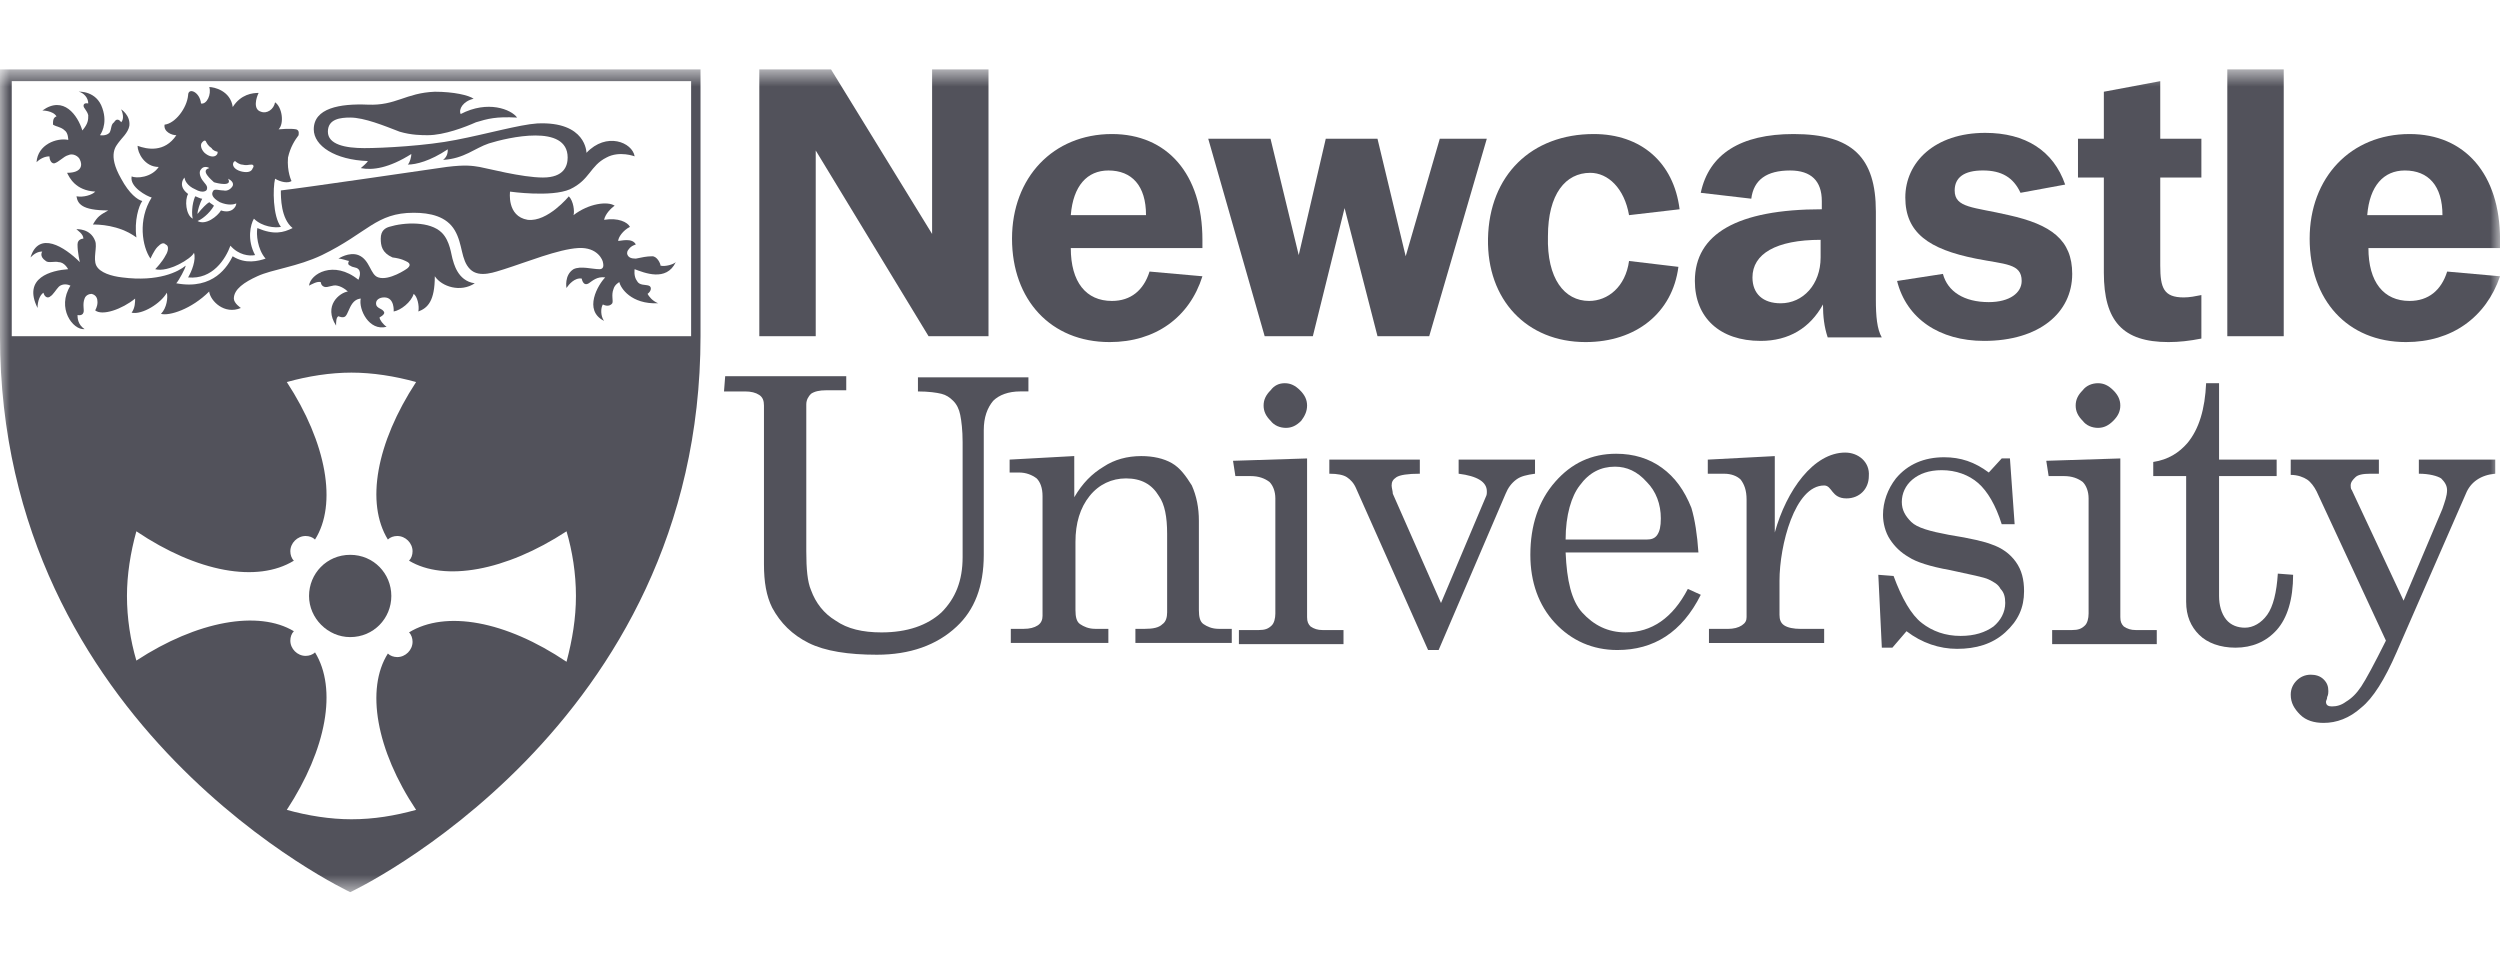 <svg width="130" height="50" viewBox="0 0 130 50" fill="none" xmlns="http://www.w3.org/2000/svg">
<mask id="mask0_4038_17221" style="mask-type:luminance" maskUnits="userSpaceOnUse" x="0" y="3" width="130" height="44">
<path d="M130 3.608H0V46.392H130V3.608Z" fill="white"/>
</mask>
<g mask="url(#mask0_4038_17221)">
<path d="M57.698 17.788C54.642 17.788 52.625 15.588 52.625 12.41C52.625 9.232 54.764 6.97 57.82 6.97C60.693 6.97 62.526 9.048 62.526 12.471V12.899H55.681C55.681 14.671 56.475 15.649 57.82 15.649C58.798 15.649 59.47 15.099 59.776 14.121L62.526 14.366C61.854 16.505 60.081 17.788 57.698 17.788ZM59.593 11.187C59.593 9.659 58.859 8.865 57.637 8.865C56.537 8.865 55.803 9.659 55.681 11.187H59.593Z" fill="#52525B"/>
<path d="M125.113 17.788C122.057 17.788 120.102 15.588 120.102 12.41C120.102 9.232 122.241 6.97 125.297 6.97C128.17 6.97 130.003 9.048 130.003 12.471V12.899H123.158C123.158 14.671 123.952 15.649 125.297 15.649C126.275 15.649 126.947 15.099 127.253 14.121L130.003 14.366C129.27 16.505 127.497 17.788 125.113 17.788ZM127.008 11.187C127.008 9.659 126.274 8.865 125.052 8.865C123.952 8.865 123.219 9.659 123.096 11.187H127.008Z" fill="#52525B"/>
<path d="M62.828 7.214H66.067L67.534 13.265L68.94 7.214H71.629L73.096 13.326L74.869 7.214H77.314L74.319 17.482H71.63L69.918 10.82L68.268 17.482H65.763" fill="#52525B"/>
<path d="M82.694 8.987C81.41 8.987 80.493 10.087 80.493 12.287C80.432 14.488 81.349 15.649 82.632 15.649C83.61 15.649 84.527 14.915 84.71 13.571L87.277 13.876C86.972 16.26 85.077 17.788 82.449 17.788C79.393 17.788 77.315 15.588 77.376 12.41C77.438 9.109 79.638 6.97 82.877 6.97C85.322 6.97 87.033 8.437 87.339 10.882L84.71 11.188C84.466 9.782 83.611 8.987 82.694 8.987Z" fill="#52525B"/>
<path d="M94.795 15.832C94.123 17.054 93.022 17.727 91.555 17.727C89.416 17.727 88.133 16.505 88.133 14.61C88.133 12.165 90.333 10.882 94.734 10.882V10.454C94.734 9.415 94.184 8.865 93.084 8.865C91.862 8.865 91.189 9.354 91.067 10.332L88.439 10.026C88.866 8.009 90.516 6.97 93.267 6.97C96.323 6.97 97.545 8.192 97.545 11.004V15.588C97.545 16.443 97.606 17.116 97.851 17.543H95.04C94.856 16.993 94.795 16.443 94.795 15.832ZM91.128 14.426C91.128 15.282 91.678 15.771 92.595 15.771C93.756 15.771 94.672 14.793 94.672 13.388V12.471C92.35 12.471 91.128 13.204 91.128 14.426Z" fill="#52525B"/>
<path d="M101.032 14.243C101.276 15.16 102.132 15.71 103.415 15.71C104.515 15.71 105.127 15.22 105.127 14.61C105.127 13.693 104.271 13.754 102.743 13.448C100.298 12.959 99.076 12.104 99.076 10.27C99.076 8.437 100.604 6.909 103.232 6.909C105.31 6.909 106.777 7.826 107.389 9.598L105.066 10.026C104.699 9.231 104.088 8.864 103.11 8.864C102.132 8.864 101.643 9.231 101.643 9.904C101.643 10.82 102.621 10.759 104.455 11.187C106.655 11.676 107.755 12.47 107.755 14.243C107.755 16.26 106.044 17.727 103.171 17.727C100.848 17.727 99.137 16.566 98.648 14.61" fill="#52525B"/>
<path d="M115.82 3.608H118.754V17.483H115.82V3.608Z" fill="#52525B"/>
<path d="M55.863 25.855C56.291 25.122 56.78 24.633 57.391 24.266C57.941 23.9 58.613 23.716 59.347 23.716C59.958 23.716 60.508 23.838 60.936 24.083C61.364 24.327 61.67 24.755 61.975 25.244C62.22 25.794 62.342 26.405 62.342 27.078V31.723C62.342 32.089 62.403 32.334 62.586 32.456C62.769 32.578 63.014 32.7 63.38 32.7H64.052V33.434H59.041V32.7H59.53C59.958 32.7 60.263 32.639 60.447 32.456C60.63 32.334 60.691 32.09 60.691 31.845V27.75C60.691 26.894 60.569 26.222 60.263 25.794C59.897 25.183 59.346 24.877 58.552 24.877C57.819 24.877 57.146 25.183 56.657 25.794C56.168 26.405 55.924 27.2 55.924 28.178V31.723C55.924 32.089 55.985 32.334 56.168 32.456C56.351 32.578 56.596 32.7 56.962 32.7H57.635V33.434H52.562V32.7H53.234C53.54 32.7 53.784 32.639 53.968 32.517C54.151 32.395 54.212 32.211 54.212 32.028V25.794C54.212 25.366 54.09 25.06 53.906 24.877C53.662 24.693 53.356 24.571 52.989 24.571H52.5V23.899L55.861 23.715" fill="#52525B"/>
<path d="M64.117 23.961L67.968 23.839V32.09C67.968 32.334 68.029 32.456 68.151 32.579C68.335 32.701 68.518 32.762 68.763 32.762H69.862V33.496H64.423V32.762H65.462C65.768 32.762 65.951 32.701 66.134 32.518C66.256 32.396 66.318 32.151 66.318 31.907V25.917C66.318 25.55 66.195 25.245 66.012 25.061C65.768 24.878 65.462 24.756 65.034 24.756H64.24M66.807 19.927C67.112 19.927 67.357 20.049 67.601 20.294C67.846 20.538 67.968 20.783 67.968 21.088C67.968 21.393 67.846 21.638 67.662 21.882C67.418 22.127 67.173 22.249 66.868 22.249C66.562 22.249 66.256 22.127 66.073 21.882C65.829 21.638 65.707 21.393 65.707 21.088C65.707 20.783 65.829 20.538 66.073 20.294C66.257 20.049 66.501 19.927 66.807 19.927Z" fill="#52525B"/>
<path d="M106.406 23.961L110.257 23.839V32.09C110.257 32.334 110.318 32.456 110.44 32.579C110.624 32.701 110.807 32.762 111.052 32.762H112.152V33.496H106.712V32.762H107.751C108.057 32.762 108.24 32.701 108.423 32.518C108.545 32.396 108.607 32.151 108.607 31.907V25.917C108.607 25.55 108.485 25.245 108.301 25.061C108.057 24.878 107.751 24.756 107.323 24.756H106.529M109.095 19.927C109.401 19.927 109.645 20.049 109.89 20.294C110.134 20.538 110.256 20.783 110.256 21.088C110.256 21.393 110.134 21.638 109.89 21.882C109.645 22.127 109.401 22.249 109.095 22.249C108.79 22.249 108.484 22.127 108.301 21.882C108.057 21.638 107.935 21.393 107.935 21.088C107.935 20.783 108.057 20.538 108.301 20.294C108.485 20.049 108.79 19.927 109.095 19.927Z" fill="#52525B"/>
<path d="M69.125 23.9H73.831V24.633C73.22 24.633 72.792 24.695 72.609 24.817C72.426 24.939 72.365 25.061 72.365 25.245C72.365 25.367 72.426 25.55 72.426 25.673L74.932 31.357L77.254 25.856C77.316 25.734 77.316 25.673 77.316 25.55C77.316 25.061 76.826 24.756 75.849 24.633V23.9H79.821V24.633C79.394 24.695 79.088 24.756 78.844 24.939C78.599 25.123 78.416 25.367 78.293 25.673L74.809 33.801H74.26L70.531 25.428C70.409 25.123 70.225 24.939 70.042 24.817C69.859 24.695 69.553 24.633 69.125 24.633" fill="#52525B"/>
<path d="M88.319 28.728H81.412C81.474 30.195 81.718 31.234 82.268 31.845C82.879 32.517 83.613 32.884 84.529 32.884C85.874 32.884 86.974 32.151 87.768 30.623L88.441 30.929C87.463 32.884 85.996 33.801 84.101 33.801C82.817 33.801 81.717 33.312 80.862 32.396C80.006 31.479 79.578 30.257 79.578 28.851C79.578 27.323 80.006 26.04 80.862 25.062C81.717 24.084 82.757 23.595 84.04 23.595C84.957 23.595 85.751 23.839 86.424 24.328C87.096 24.817 87.585 25.49 87.951 26.406C88.135 27.017 88.257 27.812 88.318 28.729M81.412 28.056H85.629C85.874 28.056 86.057 27.995 86.179 27.812C86.301 27.628 86.363 27.384 86.363 26.956C86.363 26.223 86.118 25.55 85.629 25.061C85.14 24.511 84.59 24.267 83.979 24.267C83.246 24.267 82.634 24.573 82.146 25.245C81.718 25.795 81.412 26.773 81.412 28.056Z" fill="#52525B"/>
<path d="M98.466 29.951C98.894 31.112 99.383 31.968 99.933 32.395C100.483 32.823 101.155 33.068 101.95 33.068C102.683 33.068 103.233 32.884 103.661 32.578C104.028 32.273 104.272 31.845 104.272 31.356C104.272 31.05 104.211 30.806 104.028 30.623C103.906 30.378 103.662 30.256 103.417 30.134C103.172 30.011 102.5 29.889 101.4 29.644C100.361 29.461 99.627 29.216 99.26 28.972C98.833 28.728 98.527 28.422 98.283 28.055C98.038 27.689 97.916 27.2 97.916 26.772C97.916 26.099 98.16 25.427 98.588 24.877C99.2 24.143 100.055 23.777 101.094 23.777C101.95 23.777 102.683 24.021 103.417 24.571L104.089 23.838H104.517L104.761 27.26H104.089C103.783 26.282 103.355 25.549 102.867 25.121C102.378 24.693 101.705 24.449 100.972 24.449C100.3 24.449 99.811 24.633 99.444 24.938C99.078 25.244 98.894 25.672 98.894 26.099C98.894 26.527 99.078 26.833 99.383 27.139C99.689 27.444 100.361 27.628 101.339 27.811C102.5 27.994 103.234 28.177 103.539 28.3C104.089 28.483 104.517 28.789 104.823 29.217C105.129 29.645 105.251 30.134 105.251 30.745C105.251 31.601 104.945 32.273 104.273 32.884C103.601 33.495 102.745 33.74 101.767 33.74C100.85 33.74 99.934 33.434 99.139 32.823L98.405 33.678H97.855L97.672 29.889" fill="#52525B"/>
<path d="M119.118 23.9H123.702V24.633H123.274C122.846 24.633 122.602 24.695 122.48 24.817C122.357 24.939 122.235 25.061 122.235 25.245C122.235 25.306 122.235 25.428 122.297 25.489L124.986 31.234L127.003 26.467C127.125 26.1 127.247 25.795 127.247 25.489C127.247 25.245 127.125 25.061 126.941 24.878C126.758 24.756 126.33 24.633 125.78 24.633V23.9H129.753V24.633C129.019 24.695 128.469 25.061 128.225 25.673L124.619 33.924C124.007 35.329 123.397 36.307 122.785 36.796C122.174 37.346 121.502 37.591 120.83 37.591C120.34 37.591 119.913 37.468 119.607 37.163C119.302 36.857 119.118 36.551 119.118 36.124C119.118 35.818 119.24 35.574 119.424 35.39C119.607 35.207 119.852 35.084 120.157 35.084C120.402 35.084 120.647 35.146 120.83 35.329C121.013 35.512 121.074 35.695 121.074 35.94C121.074 36.001 121.074 36.124 121.013 36.246C121.013 36.368 120.951 36.429 120.951 36.49C120.951 36.674 121.073 36.734 121.257 36.734C121.501 36.734 121.746 36.673 121.99 36.49C122.296 36.307 122.54 36.062 122.785 35.696C123.029 35.329 123.457 34.534 124.068 33.312L120.462 25.55C120.34 25.306 120.156 25.061 119.973 24.939C119.789 24.816 119.484 24.694 119.117 24.694" fill="#52525B"/>
<path d="M39.484 3.608H43.213L48.469 12.165V3.608H51.402V17.483H48.285L42.418 7.826V17.483H39.484" fill="#52525B"/>
<path d="M114.472 15.343C114.167 15.405 113.861 15.466 113.555 15.466C112.516 15.466 112.333 14.976 112.333 13.816V9.232H114.472V7.215H112.333V4.22L109.4 4.77V7.215H108.055V9.232H109.4V14.182C109.4 16.688 110.377 17.788 112.761 17.788C113.311 17.788 113.861 17.727 114.472 17.605" fill="#52525B"/>
<path d="M118.447 29.828C118.386 30.806 118.203 31.54 117.897 31.967C117.591 32.395 117.164 32.64 116.736 32.64C116.369 32.64 116.002 32.517 115.758 32.212C115.514 31.906 115.391 31.478 115.391 30.99V24.756H118.386V23.9H115.391V19.927H114.719C114.658 21.272 114.353 22.311 113.741 23.044C113.314 23.533 112.764 23.9 111.969 24.022V24.756H113.68V31.295C113.68 32.029 113.924 32.579 114.352 33.007C114.78 33.434 115.452 33.679 116.247 33.679C117.103 33.679 117.836 33.373 118.386 32.762C118.936 32.15 119.242 31.173 119.242 29.889" fill="#52525B"/>
<path d="M95.956 23.533C94.306 23.533 92.9 25.489 92.289 27.689V23.717L88.805 23.9V24.634H89.66C90.027 24.634 90.332 24.756 90.516 24.939C90.7 25.184 90.822 25.489 90.822 25.979V32.09C90.822 32.274 90.76 32.396 90.577 32.518C90.394 32.64 90.15 32.702 89.844 32.702H88.866V33.435H94.856V32.702H93.633C93.267 32.702 92.961 32.64 92.778 32.518C92.594 32.396 92.534 32.213 92.534 31.968V30.196C92.534 28.362 93.328 25.245 94.856 25.245C95.284 25.245 95.223 25.917 96.018 25.917C96.69 25.917 97.179 25.428 97.179 24.756C97.24 24.022 96.629 23.534 95.957 23.534" fill="#52525B"/>
<path d="M36.427 17.483V3.608H0V17.483C0 37.896 18.213 46.392 18.213 46.392C18.213 46.392 36.427 37.896 36.427 17.483ZM0.611 4.22H35.938V17.483H0.611V4.22ZM21.453 33.373C21.453 33.801 21.087 34.168 20.659 34.168C20.475 34.168 20.292 34.106 20.169 33.984C19.008 35.818 19.558 38.996 21.637 42.113C20.537 42.419 19.436 42.602 18.275 42.602C17.175 42.602 16.014 42.419 14.914 42.113C16.992 38.934 17.542 35.818 16.381 33.923C16.259 34.045 16.075 34.106 15.892 34.106C15.464 34.106 15.097 33.74 15.097 33.312C15.097 33.128 15.159 32.945 15.281 32.823C13.447 31.723 10.269 32.273 7.091 34.35C6.785 33.311 6.602 32.15 6.602 30.989C6.602 29.889 6.785 28.728 7.091 27.628C10.269 29.767 13.386 30.317 15.281 29.156C15.159 29.034 15.097 28.85 15.097 28.666C15.097 28.239 15.464 27.872 15.892 27.872C16.075 27.872 16.258 27.934 16.381 28.056C17.542 26.222 16.992 23.044 14.914 19.866C16.014 19.56 17.175 19.376 18.275 19.376C19.375 19.376 20.537 19.56 21.637 19.866C19.559 23.044 19.008 26.161 20.169 28.056C20.292 27.934 20.475 27.872 20.659 27.872C21.087 27.872 21.453 28.239 21.453 28.666C21.453 28.85 21.392 29.033 21.27 29.156C23.103 30.256 26.281 29.706 29.46 27.628C29.765 28.667 29.949 29.828 29.949 30.989C29.949 32.151 29.765 33.251 29.46 34.412C26.281 32.273 23.164 31.723 21.27 32.884C21.392 33.006 21.453 33.19 21.453 33.373Z" fill="#52525B"/>
<path d="M18.209 28.851C16.987 28.851 16.07 29.828 16.07 30.99C16.07 32.151 17.048 33.129 18.209 33.129C19.432 33.129 20.349 32.151 20.349 30.99C20.349 29.828 19.432 28.851 18.209 28.851Z" fill="#52525B"/>
<path d="M1.898 8.437C2.082 8.253 2.326 8.131 2.571 8.131C2.571 8.253 2.632 8.497 2.815 8.497C3.059 8.436 3.304 8.131 3.548 8.069C3.793 7.947 4.098 8.131 4.16 8.314C4.282 8.558 4.282 8.986 3.488 8.986C3.61 9.23 3.915 9.903 4.955 9.964C4.771 10.147 4.343 10.27 3.977 10.208C4.038 10.575 4.221 10.942 5.627 10.942C5.199 11.186 5.077 11.247 4.832 11.675C5.077 11.675 6.177 11.675 7.094 12.347C6.972 11.492 7.216 10.697 7.399 10.453C7.155 10.391 6.727 10.086 6.299 9.291C5.566 8.008 6.055 7.58 6.177 7.396C6.299 7.213 6.666 6.907 6.727 6.541C6.789 5.991 6.299 5.685 6.299 5.685C6.361 5.807 6.483 6.174 6.299 6.357C6.299 6.357 6.116 6.051 5.933 6.357C5.749 6.479 5.811 6.724 5.689 6.907C5.505 7.091 5.199 7.029 5.199 7.029C5.199 7.029 5.627 6.479 5.322 5.624C5.016 4.707 4.099 4.768 4.099 4.768C4.344 4.829 4.589 5.074 4.589 5.379C4.589 5.379 4.344 5.318 4.344 5.501C4.344 5.624 4.528 5.746 4.589 5.991C4.589 6.235 4.589 6.418 4.283 6.785C4.039 5.991 3.305 4.951 2.205 5.746C2.205 5.746 2.755 5.746 2.939 6.051C2.755 6.113 2.755 6.296 2.755 6.479C2.939 6.601 3.183 6.601 3.366 6.785C3.55 6.907 3.55 7.274 3.55 7.274C2.939 7.152 1.961 7.518 1.9 8.435L1.898 8.437Z" fill="#52525B"/>
<path d="M34.347 13.815C34.347 13.693 34.163 13.326 33.919 13.326C33.613 13.326 33.369 13.387 33.063 13.448C32.819 13.448 32.697 13.386 32.635 13.264C32.574 13.142 32.635 13.02 32.697 12.959C32.819 12.775 33.063 12.714 33.063 12.714C32.88 12.348 32.269 12.531 32.146 12.531C32.146 12.347 32.391 11.981 32.758 11.797C32.635 11.553 32.146 11.308 31.413 11.431C31.474 11.125 31.779 10.819 31.963 10.697C31.596 10.453 30.618 10.575 29.823 11.187C29.885 11.003 29.823 10.453 29.579 10.209C29.579 10.209 28.479 11.553 27.44 11.431C26.34 11.247 26.523 9.964 26.523 9.964C26.523 9.964 28.662 10.27 29.64 9.842C30.679 9.352 30.679 8.62 31.535 8.192C32.207 7.825 33.002 8.13 33.002 8.13C32.88 7.397 31.535 6.847 30.496 7.947C30.496 7.947 30.496 6.297 27.929 6.419C27.012 6.48 25.301 6.969 23.712 7.275C22.184 7.58 19.923 7.702 18.945 7.702C17.966 7.702 17.05 7.519 17.05 6.847C17.05 6.175 17.722 6.113 18.211 6.113C18.945 6.113 19.984 6.541 20.778 6.847C21.39 7.03 21.939 7.03 22.245 7.03C23.101 7.03 24.201 6.603 24.751 6.358C25.362 6.175 25.79 6.053 26.89 6.114C26.584 5.686 25.362 5.197 23.956 5.93C23.834 5.686 24.079 5.258 24.629 5.136C24.384 4.953 23.59 4.77 22.612 4.77C21.084 4.831 20.595 5.503 19.128 5.442C17.661 5.38 16.316 5.625 16.316 6.725C16.316 7.581 17.416 8.314 19.128 8.375C19.066 8.497 18.822 8.681 18.761 8.742C19.372 8.864 20.228 8.742 21.39 8.008C21.39 8.13 21.328 8.436 21.206 8.558C21.634 8.558 22.367 8.375 23.284 7.764C23.284 7.886 23.284 8.13 23.04 8.314C24.14 8.252 24.689 7.702 25.423 7.458C26.401 7.153 29.518 6.419 29.518 8.192C29.518 8.62 29.334 9.231 28.234 9.231C27.134 9.231 25.301 8.742 24.934 8.681C24.567 8.62 24.2 8.559 23.223 8.681C22.367 8.803 15.705 9.781 14.604 9.903C14.604 10.27 14.604 11.37 15.216 11.859C14.727 12.103 14.238 12.225 13.382 11.859C13.321 12.164 13.382 12.959 13.81 13.448C13.444 13.57 12.771 13.754 12.099 13.326C11.854 13.815 11.121 15.098 9.165 14.731C9.287 14.609 9.654 13.937 9.654 13.814C9.288 14.12 8.249 14.67 6.354 14.426C5.804 14.364 5.193 14.181 5.009 13.814C4.826 13.448 5.07 12.836 4.948 12.531C4.703 11.859 3.97 11.919 3.97 11.919C4.031 11.981 4.336 12.164 4.336 12.409C4.336 12.409 4.031 12.409 4.031 12.714C4.031 13.142 4.153 13.631 4.153 13.631C3.359 12.837 2.014 11.981 1.586 13.387C1.769 13.204 1.952 13.081 2.197 13.081C2.197 13.081 2.014 13.326 2.381 13.57C2.503 13.693 2.87 13.57 3.053 13.632C3.359 13.632 3.542 13.998 3.542 13.998C2.686 14.06 1.159 14.426 1.953 16.015C1.953 15.649 2.075 15.343 2.259 15.221C2.32 15.465 2.503 15.527 2.625 15.405C2.747 15.343 2.931 15.038 3.053 14.915C3.175 14.793 3.419 14.732 3.664 14.854C2.931 16.015 3.786 17.177 4.398 17.115C4.031 16.871 4.031 16.504 4.031 16.382C4.031 16.382 4.276 16.443 4.337 16.26C4.398 16.137 4.276 15.832 4.398 15.526C4.46 15.343 4.643 15.282 4.765 15.282C5.009 15.343 5.07 15.526 5.07 15.71C5.07 15.954 4.948 16.137 4.948 16.137C5.315 16.443 6.354 16.076 7.026 15.526C7.026 15.71 7.026 16.015 6.843 16.26C7.393 16.382 8.37 15.771 8.676 15.22C8.737 15.465 8.676 16.015 8.37 16.32C8.798 16.443 9.96 16.076 10.876 15.159C10.937 15.648 11.67 16.381 12.526 16.015C12.526 16.015 12.16 15.771 12.16 15.526C12.16 15.037 12.71 14.67 13.382 14.364C14.176 13.998 15.46 13.875 16.743 13.264C19.127 12.103 19.554 11.064 21.511 11.064C22.366 11.064 23.222 11.247 23.65 11.981C24.078 12.714 23.955 13.509 24.444 13.998C24.933 14.487 25.789 14.12 26.217 13.998C27.378 13.631 29.028 12.959 30.067 12.898C31.106 12.836 31.351 13.57 31.351 13.631C31.412 13.876 31.351 13.998 31.167 13.998C30.801 13.998 30.189 13.814 29.822 13.998C29.333 14.303 29.456 14.976 29.456 14.976C29.578 14.792 29.884 14.426 30.25 14.486C30.25 14.486 30.312 14.914 30.617 14.731C30.8 14.609 31.045 14.364 31.472 14.425C31.106 14.792 30.311 16.137 31.411 16.686C31.228 16.442 31.228 16.014 31.35 15.831C31.35 15.831 31.655 16.014 31.839 15.77C31.9 15.647 31.778 15.342 31.9 15.036C31.962 14.792 32.206 14.669 32.206 14.669C32.267 14.975 32.817 15.831 34.223 15.77C33.917 15.647 33.734 15.403 33.673 15.28C33.856 15.158 33.917 14.914 33.734 14.852C33.551 14.791 33.245 14.852 33.123 14.608C32.939 14.364 33.001 13.997 33.001 13.997C33.49 14.18 34.651 14.669 35.14 13.63C35.018 13.752 34.59 13.875 34.346 13.814L34.347 13.815Z" fill="#52525B"/>
<path d="M23.527 13.448C23.466 13.265 23.405 12.531 22.977 12.104C22.366 11.492 21.021 11.553 20.227 11.798C20.043 11.859 19.799 11.981 19.799 12.409C19.799 12.776 19.86 13.143 20.41 13.387C20.899 13.448 21.082 13.57 21.204 13.631C21.388 13.754 21.266 13.876 21.204 13.937C21.143 13.998 20.227 14.609 19.677 14.426C19.249 14.304 19.249 13.509 18.637 13.265C18.148 13.081 17.598 13.448 17.598 13.448C17.782 13.448 18.087 13.57 18.148 13.57C18.148 13.57 18.026 13.754 18.209 13.815C18.393 13.937 18.515 13.876 18.637 13.998C18.821 14.182 18.637 14.548 18.637 14.548C17.354 13.509 16.132 14.243 16.07 14.854C16.192 14.793 16.498 14.61 16.682 14.671C16.682 14.671 16.682 14.854 16.865 14.915C17.049 14.976 17.293 14.793 17.537 14.854C17.843 14.915 18.087 15.159 18.087 15.159C17.66 15.22 16.804 15.893 17.476 16.932C17.476 16.748 17.476 16.504 17.598 16.443C17.598 16.443 17.843 16.565 17.965 16.443C18.087 16.32 18.148 16.015 18.331 15.771C18.515 15.526 18.759 15.526 18.759 15.526C18.637 16.076 19.187 17.238 20.104 16.993C19.92 16.871 19.737 16.627 19.737 16.504C19.737 16.504 19.982 16.382 19.982 16.26C19.92 16.015 19.554 16.076 19.554 15.771C19.554 15.587 19.737 15.465 19.982 15.465C20.532 15.465 20.471 16.198 20.471 16.198C20.837 16.137 21.388 15.709 21.51 15.281C21.694 15.403 21.816 15.893 21.754 16.198C22.244 16.015 22.61 15.648 22.61 14.365C22.977 14.915 23.955 15.22 24.688 14.731C23.771 14.609 23.588 13.632 23.527 13.448Z" fill="#52525B"/>
<path d="M7.887 10.27C7.153 11.431 7.398 12.837 7.825 13.448C7.825 13.448 8.009 13.021 8.192 12.837C8.375 12.654 8.498 12.593 8.62 12.715C8.803 12.776 8.742 13.082 8.62 13.265C8.436 13.632 8.07 13.998 8.07 13.998C8.742 14.182 9.965 13.448 10.087 13.143C10.209 13.509 9.965 14.121 9.781 14.426C11.065 14.549 11.737 13.448 11.982 12.776C12.409 13.265 12.959 13.326 13.265 13.265C12.837 12.471 13.021 11.676 13.204 11.371C13.632 11.799 14.304 11.86 14.609 11.799C14.182 11.248 14.182 9.782 14.304 9.293C14.609 9.476 14.976 9.537 15.159 9.415C15.159 9.415 14.915 8.926 14.976 8.193C15.098 7.643 15.342 7.276 15.526 7.032C15.526 6.97 15.587 6.787 15.404 6.726C15.098 6.665 14.487 6.726 14.487 6.726C14.792 6.42 14.67 5.565 14.303 5.32C14.242 5.687 13.875 5.932 13.57 5.809C13.142 5.687 13.325 5.076 13.448 4.832C13.142 4.832 12.531 4.893 12.103 5.565C11.981 4.709 11.125 4.526 10.881 4.526C11.003 4.892 10.758 5.443 10.453 5.382C10.391 4.77 9.781 4.526 9.781 4.954C9.719 5.626 9.108 6.421 8.558 6.482C8.497 6.848 8.925 7.032 9.17 7.032C8.558 7.949 7.642 7.765 7.153 7.582C7.153 7.948 7.519 8.682 8.253 8.682C7.886 9.232 7.091 9.293 6.847 9.171C6.725 9.721 7.642 10.209 7.887 10.27ZM12.226 8.376C12.287 8.437 12.47 8.559 12.592 8.559C12.837 8.621 12.898 8.559 13.082 8.559C13.204 8.559 13.204 8.682 13.143 8.743C13.082 8.926 12.899 8.987 12.593 8.926C12.043 8.804 12.042 8.437 12.226 8.376ZM10.515 7.398C10.576 7.336 10.637 7.275 10.698 7.336C10.759 7.458 10.82 7.58 11.004 7.703C11.065 7.825 11.248 7.886 11.309 7.886C11.371 8.07 11.065 8.314 10.637 7.948C10.454 7.764 10.393 7.52 10.515 7.398ZM9.598 9.232C9.598 9.354 9.72 9.659 10.148 9.843C10.576 10.087 10.759 9.904 10.759 9.843C10.821 9.659 10.637 9.537 10.515 9.354C10.393 9.17 10.332 8.926 10.454 8.804C10.576 8.62 10.82 8.682 10.882 8.742C10.392 8.865 11.004 9.354 11.126 9.476C11.309 9.537 12.104 9.72 11.859 9.292C11.982 9.354 12.165 9.476 12.104 9.659C12.042 9.781 11.859 9.965 11.615 9.903C11.37 9.903 11.125 9.781 11.065 9.965C11.003 10.087 11.003 10.27 11.431 10.514C11.859 10.698 12.165 10.637 12.287 10.576C12.287 10.759 12.042 11.126 11.492 10.942C11.309 11.248 10.698 11.737 10.27 11.492C10.454 11.431 10.882 11.126 11.126 10.698C11.065 10.637 10.942 10.576 10.882 10.514C10.759 10.576 10.515 10.82 10.27 11.126C10.27 10.942 10.392 10.576 10.515 10.332C10.392 10.332 10.209 10.209 10.148 10.209C9.965 10.637 9.965 11.187 10.026 11.371C9.659 11.187 9.598 10.393 9.782 10.087C9.292 9.721 9.476 9.354 9.598 9.232Z" fill="#52525B"/>
<path d="M47.733 20.355C48.283 20.355 48.711 20.417 48.956 20.478C49.2 20.539 49.383 20.661 49.567 20.844C49.751 21.028 49.873 21.272 49.933 21.578C49.995 21.883 50.056 22.372 50.056 22.983V28.973C50.056 30.195 49.689 31.112 48.956 31.846C48.222 32.518 47.183 32.885 45.839 32.885C44.861 32.885 44.066 32.701 43.455 32.273C42.844 31.907 42.416 31.356 42.172 30.684C41.988 30.256 41.927 29.584 41.927 28.667V21.028C41.927 20.783 42.05 20.6 42.172 20.478C42.355 20.355 42.599 20.294 42.966 20.294H44.005V19.561H37.71L37.648 20.355H38.748C39.054 20.355 39.298 20.416 39.482 20.538C39.665 20.66 39.726 20.844 39.726 21.088V29.339C39.726 30.256 39.848 30.989 40.154 31.601C40.582 32.395 41.193 33.006 42.049 33.434C42.905 33.862 44.127 34.046 45.594 34.046C47.305 34.046 48.711 33.556 49.75 32.578C50.667 31.723 51.156 30.501 51.156 28.85V22.371C51.156 21.699 51.339 21.21 51.645 20.843C51.95 20.538 52.439 20.354 53.05 20.354H53.478V19.621H47.733V20.354L47.733 20.355Z" fill="#52525B"/>
</g>
</svg>
